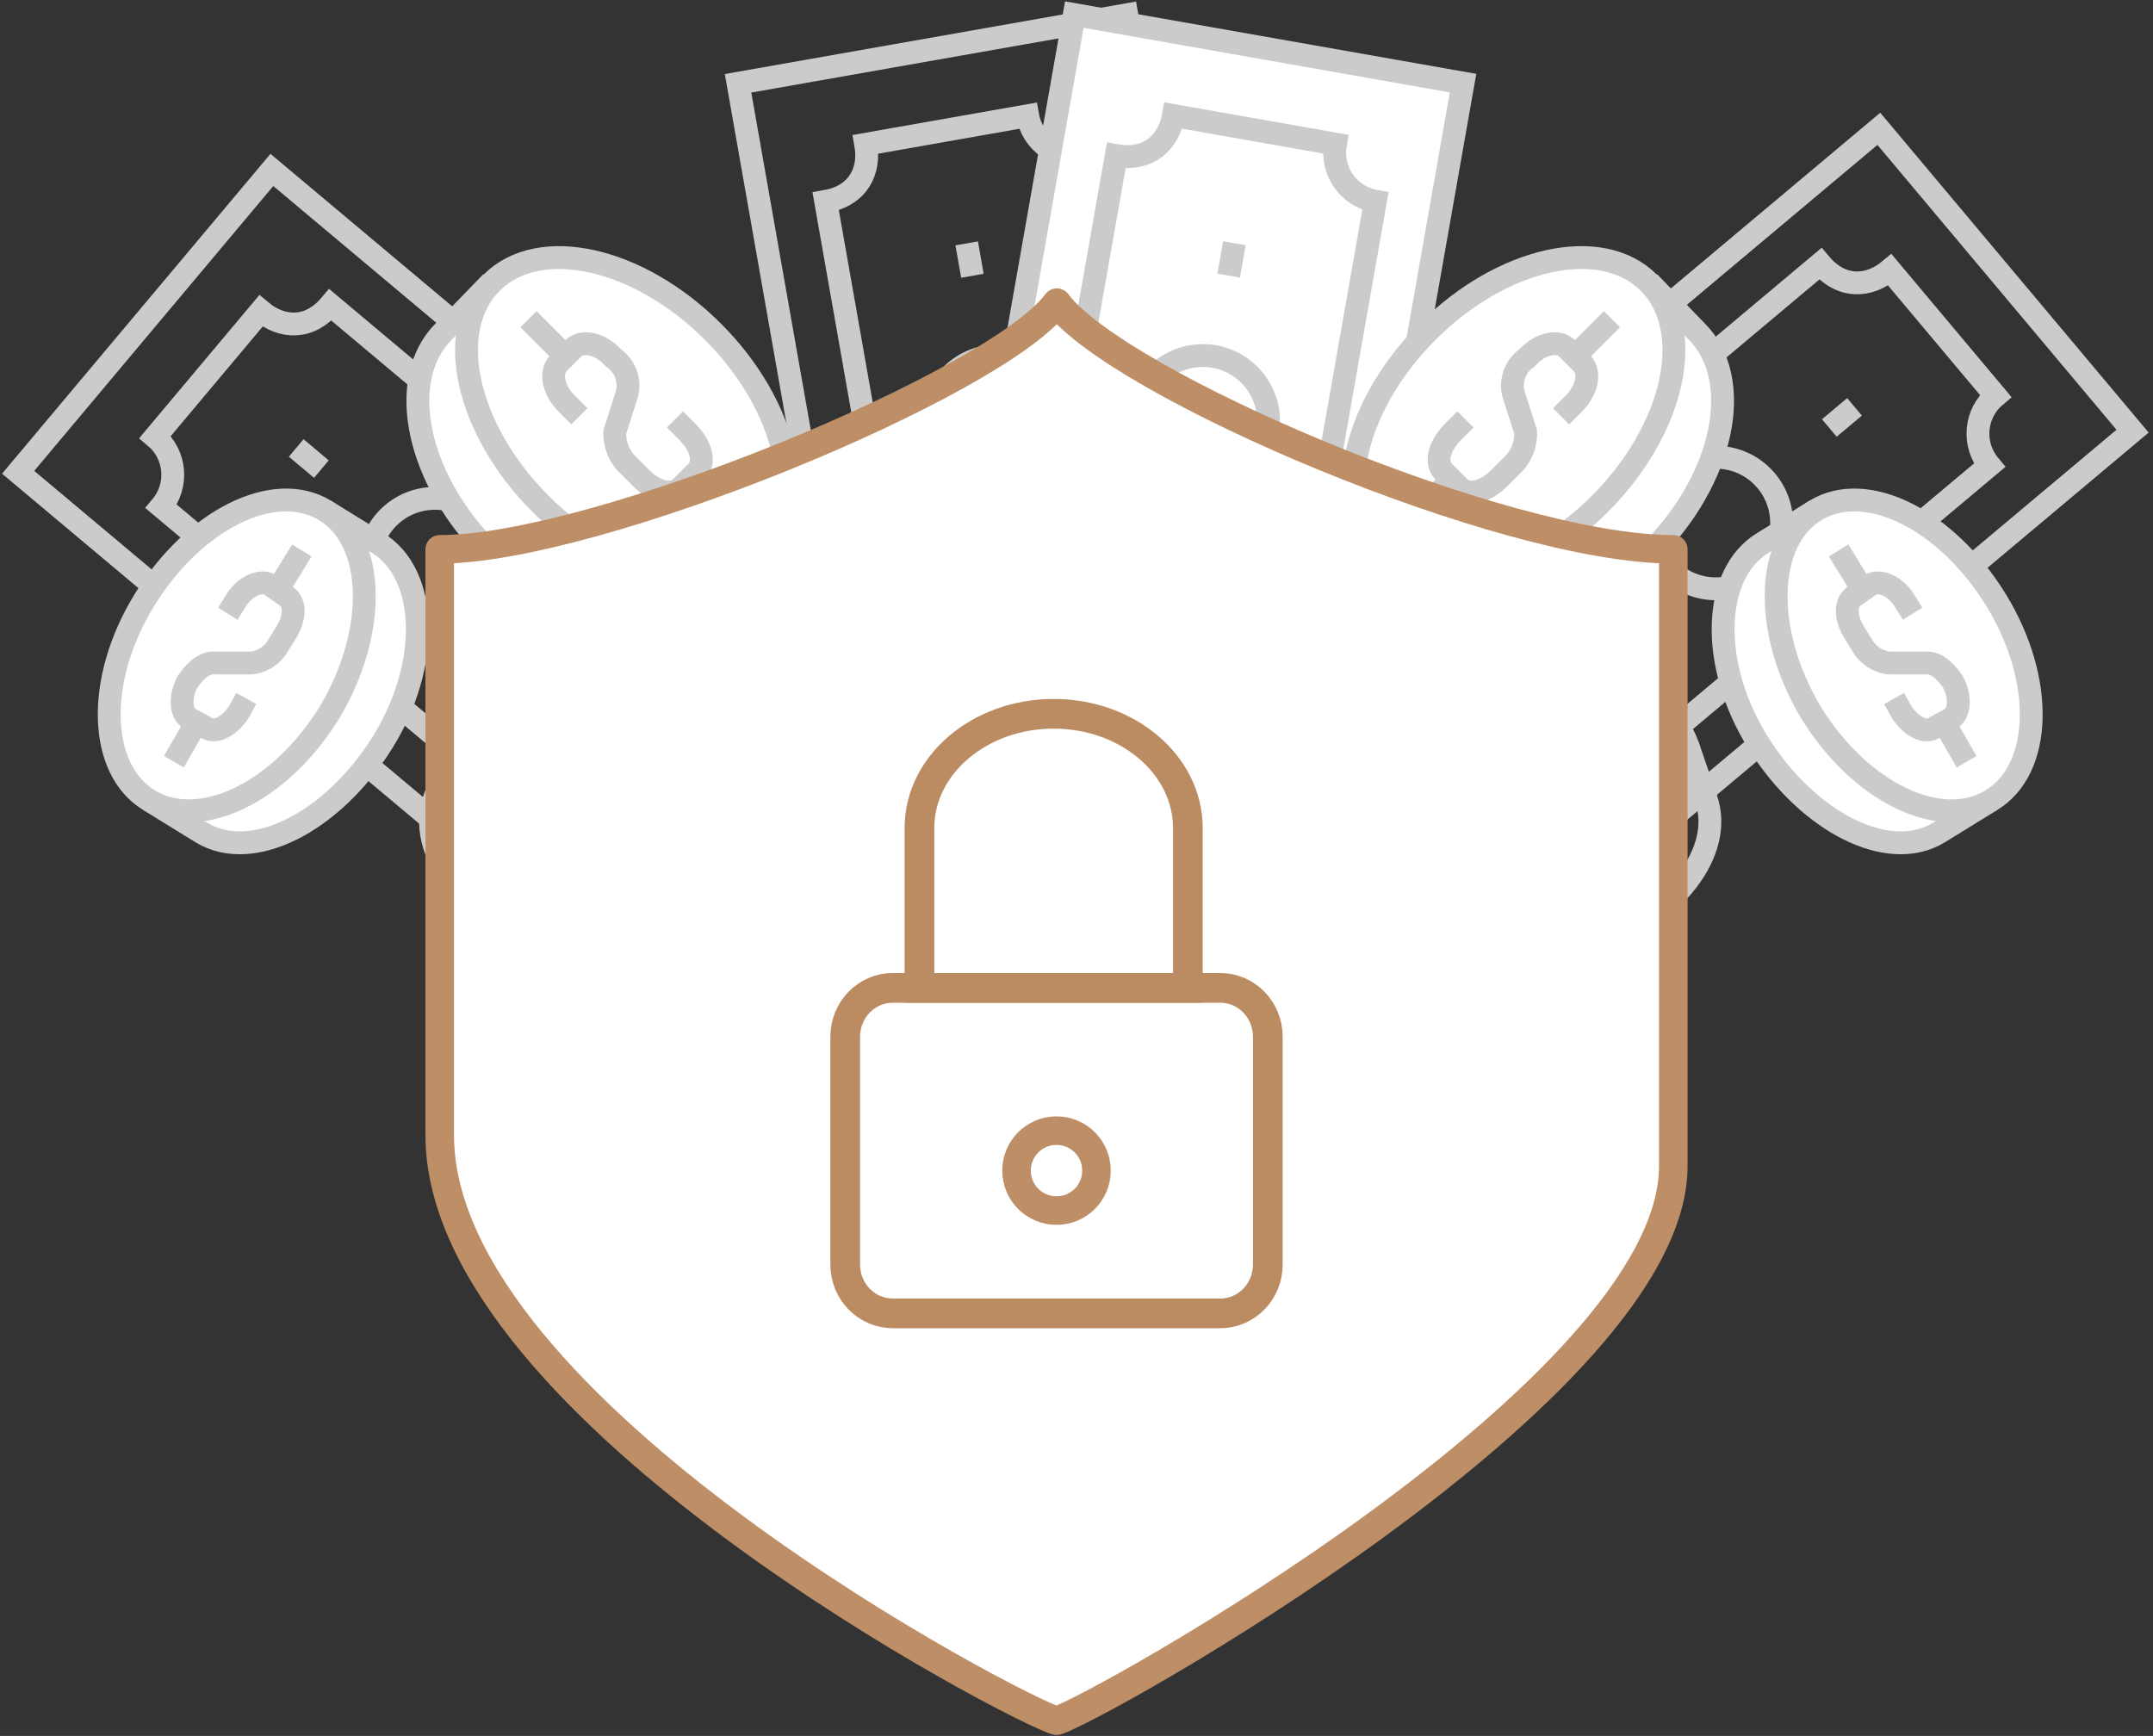 <?xml version="1.0" encoding="UTF-8"?>
<svg width="377px" height="304px" viewBox="0 0 377 304" version="1.1" xmlns="http://www.w3.org/2000/svg" xmlns:xlink="http://www.w3.org/1999/xlink">
    <rect x="0" y="0" width="377" height="304" fill="#333333" stroke="none"/>
    <!-- Generator: Sketch 61.2 (89653) - https://sketch.com -->
    <title>img1</title>
    <desc>Created with Sketch.</desc>
    <g id="Desktop+Mobile" stroke="none" stroke-width="1" fill="none" fill-rule="evenodd">
        <g id="why-capital.com_desktop" transform="translate(-831, -5457)">
            <g id="6" transform="translate(-5, 5265)">
                <g id="img1" transform="translate(838, 193)">
                    <g id="Group-8" stroke="#CBCBCB" stroke-width="4">
                        <g id="Money" transform="translate(298.948, 90.782) rotate(-40) translate(-298.948, -90.782) translate(232.448, 55.782)">
                            <polygon id="Stroke-1" points="0 69.12 132.48 69.12 132.48 0 0 0"></polygon>
                            <g id="Group-14" transform="translate(14.4, 11.52)">
                                <path d="M95.04,46.08 L8.64,46.08 C8.64,41.308 4.772,37.44 0,37.44 L0,8.64 C4.772,8.64 8.64,5.76 8.64,0 L95.04,0 C95.04,5.76 98.908,8.64 103.68,8.64 L103.68,37.44 C98.908,37.44 95.04,41.308 95.04,46.08 Z" id="Stroke-6"></path>
                                <line x1="20.16" y1="23.04" x2="25.92" y2="23.04" id="Stroke-8"></line>
                                <line x1="77.76" y1="23.04" x2="83.52" y2="23.04" id="Stroke-10"></line>
                                <path d="M63.36,23.013 C63.36,29.375 58.202,34.533 51.84,34.533 C45.478,34.533 40.32,29.375 40.32,23.013 C40.32,16.651 45.478,11.493 51.84,11.493 C58.202,11.493 63.36,16.651 63.36,23.013 Z" id="Stroke-12"></path>
                            </g>
                        </g>
                        <g id="Money-Copy-3" transform="translate(73.652, 97.982) scale(-1, 1) rotate(-40) translate(-73.652, -97.982) translate(7.152, 62.982)">
                            <polygon id="Stroke-1" points="0 69.12 132.48 69.12 132.48 0 0 0"></polygon>
                            <g id="Group-14" transform="translate(14.4, 11.52)">
                                <path d="M95.04,46.08 L8.64,46.08 C8.64,41.308 4.772,37.44 0,37.44 L0,8.64 C4.772,8.64 8.64,5.76 8.64,0 L95.04,0 C95.04,5.76 98.908,8.64 103.68,8.64 L103.68,37.44 C98.908,37.44 95.04,41.308 95.04,46.08 Z" id="Stroke-6"></path>
                                <line x1="20.16" y1="23.04" x2="25.92" y2="23.04" id="Stroke-8"></line>
                                <line x1="77.76" y1="23.04" x2="83.52" y2="23.04" id="Stroke-10"></line>
                                <path d="M63.36,23.013 C63.36,29.375 58.202,34.533 51.84,34.533 C45.478,34.533 40.32,29.375 40.32,23.013 C40.32,16.651 45.478,11.493 51.84,11.493 C58.202,11.493 63.36,16.651 63.36,23.013 Z" id="Stroke-12"></path>
                            </g>
                        </g>
                        <g id="Money-Copy" transform="translate(173.162, 72.488) rotate(-100) translate(-173.162, -72.488) translate(106.662, 37.488)">
                            <polygon id="Stroke-1" points="0 69.12 132.48 69.12 132.48 0 0 0"></polygon>
                            <g id="Group-14" transform="translate(14.4, 11.52)">
                                <path d="M95.04,46.08 L8.64,46.08 C8.64,41.308 4.772,37.44 0,37.44 L0,8.64 C4.772,8.64 8.64,5.76 8.64,0 L95.04,0 C95.04,5.76 98.908,8.64 103.68,8.64 L103.68,37.44 C98.908,37.44 95.04,41.308 95.04,46.08 Z" id="Stroke-6"></path>
                                <line x1="20.16" y1="23.04" x2="25.92" y2="23.04" id="Stroke-8"></line>
                                <line x1="77.76" y1="23.04" x2="83.52" y2="23.04" id="Stroke-10"></line>
                                <path d="M63.36,23.013 C63.36,29.375 58.202,34.533 51.84,34.533 C45.478,34.533 40.32,29.375 40.32,23.013 C40.32,16.651 45.478,11.493 51.84,11.493 C58.202,11.493 63.36,16.651 63.36,23.013 Z" id="Stroke-12"></path>
                            </g>
                        </g>
                        <g id="Money-Copy-2" transform="translate(209.127, 72.609) rotate(-80) translate(-209.127, -72.609) translate(142.627, 37.609)">
                            <polygon id="Stroke-1" fill="#FFFFFF" points="0 69.12 132.48 69.12 132.48 0 0 0"></polygon>
                            <g id="Group-14" transform="translate(14.4, 11.52)">
                                <path d="M95.04,46.08 L8.64,46.08 C8.64,41.308 4.772,37.44 0,37.44 L0,8.64 C4.772,8.64 8.64,5.76 8.64,0 L95.04,0 C95.04,5.76 98.908,8.64 103.68,8.64 L103.68,37.44 C98.908,37.44 95.04,41.308 95.04,46.08 Z" id="Stroke-6"></path>
                                <line x1="20.16" y1="23.04" x2="25.92" y2="23.04" id="Stroke-8"></line>
                                <line x1="77.76" y1="23.04" x2="83.52" y2="23.04" id="Stroke-10"></line>
                                <path d="M63.36,23.013 C63.36,29.375 58.202,34.533 51.84,34.533 C45.478,34.533 40.32,29.375 40.32,23.013 C40.32,16.651 45.478,11.493 51.84,11.493 C58.202,11.493 63.36,16.651 63.36,23.013 Z" id="Stroke-12"></path>
                            </g>
                        </g>
                        <g id="money" transform="translate(224.1, 33.3)">
                            <path d="M15.12,62.64 L23.76,71.28 C32.13,79.38 49.41,75.6 62.64,62.64 C75.87,49.68 79.38,32.13 71.01,23.76 L62.64,15.12" id="Path" fill="#FFFFFF"></path>
                            <path d="M91.8,55.08 L82.62,60.75 C73.71,66.15 73.17,82.08 81.81,95.85 C90.45,109.62 104.49,116.91 113.4,111.51 L122.58,105.84" id="Path" fill="#FFFFFF"></path>
                            <ellipse id="Oval" fill="#FFFFFF" transform="translate(38.939, 38.88) rotate(-45) translate(-38.939, -38.88) " cx="38.939" cy="38.88" rx="33.48" ry="21.33"></ellipse>
                            <path d="M90.99,90.45 C82.62,76.41 82.89,60.48 91.8,55.08 C100.71,49.68 114.75,56.7 123.39,70.74 C132.03,84.78 131.49,100.44 122.58,105.84 C113.67,111.24 99.63,104.49 90.99,90.45 Z" id="Path" fill="#FFFFFF"></path>
                            <path d="M30.51,39.15 L28.35,41.31 C25.92,43.74 25.11,46.71 26.73,48.33 L29.43,51.03 C31.05,52.65 34.02,51.84 36.45,49.41 L38.61,47.25 C40.262,45.729 41.152,43.553 41.04,41.31 L38.88,34.56 C38.342,32.188 39.305,29.727 41.31,28.35 C43.47,25.92 46.71,25.11 48.33,26.73 L51.03,29.43 C52.38,31.05 51.84,34.02 49.41,36.45 L47.25,38.61" id="Path"></path>
                            <line x1="49.68" y1="28.08" x2="56.16" y2="21.6" id="Path"></line>
                            <line x1="28.08" y1="49.68" x2="21.6" y2="56.16" id="Path"></line>
                            <path d="M108.81,73.17 L107.46,71.01 C105.84,68.31 103.14,67.23 101.52,68.04 L98.82,69.93 C96.93,71.01 96.93,73.71 98.55,76.41 L99.9,78.57 C100.879,80.392 102.701,81.607 104.76,81.81 L110.97,81.81 C112.59,81.63 114.21,82.71 115.83,85.05 C117.18,87.48 117.18,90.45 115.56,91.53 L112.59,93.15 C110.97,94.23 108.54,92.88 106.92,90.45 L105.57,88.02" id="Path"></path>
                            <line x1="114.21" y1="92.07" x2="118.26" y2="99.09" id="Path"></line>
                            <line x1="100.17" y1="69.12" x2="95.85" y2="62.1" id="Path"></line>
                            <path d="M37.26,102.6 L35.1,103.41 C32.4,104.49 30.78,106.38 31.32,108 L32.4,110.97 C32.94,112.86 35.64,113.4 38.34,112.32 L40.5,111.51 C42.299,111.105 43.743,109.764 44.28,108 L45.09,102.06 C45.36,100.71 46.44,99.36 49.14,98.55 C51.84,97.74 54.27,98.01 54.81,99.9 L55.89,102.87 C56.43,104.49 54.81,106.38 52.38,107.46 L49.95,108.27" id="Path"></path>
                            <line x1="55.35" y1="101.25" x2="62.37" y2="98.82" id="Path"></line>
                            <line x1="31.86" y1="109.62" x2="24.84" y2="112.05" id="Path"></line>
                            <ellipse id="Oval" transform="translate(43.64, 105.147) rotate(-19.7) translate(-43.64, -105.147) " cx="43.64" cy="105.147" rx="27.27" ry="17.28"></ellipse>
                            <path d="M17.82,114.75 L21.33,123.93 C24.57,133.11 38.61,136.35 52.92,131.22 C67.23,126.09 75.87,114.75 72.63,105.57 L69.39,96.12" id="Path"></path>
                        </g>
                        <g id="money" transform="translate(81.7, 100.3) scale(-1, 1) translate(-81.7, -100.3) translate(16.7, 33.3)">
                            <path d="M15.12,62.64 L23.76,71.28 C32.13,79.38 49.41,75.6 62.64,62.64 C75.87,49.68 79.38,32.13 71.01,23.76 L62.64,15.12" id="Path" fill="#FFFFFF"></path>
                            <path d="M91.8,55.08 L82.62,60.75 C73.71,66.15 73.17,82.08 81.81,95.85 C90.45,109.62 104.49,116.91 113.4,111.51 L122.58,105.84" id="Path" fill="#FFFFFF"></path>
                            <path d="M17.82,114.75 L21.33,123.93 C24.57,133.11 38.61,136.35 52.92,131.22 C67.23,126.09 75.87,114.75 72.63,105.57 L69.39,96.12" id="Path" fill="#FFFFFF"></path>
                            <ellipse id="Oval" fill="#FFFFFF" transform="translate(38.939, 38.88) rotate(-45) translate(-38.939, -38.88) " cx="38.939" cy="38.88" rx="33.48" ry="21.33"></ellipse>
                            <path d="M90.99,90.45 C82.62,76.41 82.89,60.48 91.8,55.08 C100.71,49.68 114.75,56.7 123.39,70.74 C132.03,84.78 131.49,100.44 122.58,105.84 C113.67,111.24 99.63,104.49 90.99,90.45 Z" id="Path" fill="#FFFFFF"></path>
                            <ellipse id="Oval" fill="#FFFFFF" transform="translate(43.64, 105.147) rotate(-19.7) translate(-43.64, -105.147) " cx="43.64" cy="105.147" rx="27.27" ry="17.28"></ellipse>
                            <path d="M30.51,39.15 L28.35,41.31 C25.92,43.74 25.11,46.71 26.73,48.33 L29.43,51.03 C31.05,52.65 34.02,51.84 36.45,49.41 L38.61,47.25 C40.262,45.729 41.152,43.553 41.04,41.31 L38.88,34.56 C38.342,32.188 39.305,29.727 41.31,28.35 C43.47,25.92 46.71,25.11 48.33,26.73 L51.03,29.43 C52.38,31.05 51.84,34.02 49.41,36.45 L47.25,38.61" id="Path"></path>
                            <line x1="49.68" y1="28.08" x2="56.16" y2="21.6" id="Path"></line>
                            <line x1="28.08" y1="49.68" x2="21.6" y2="56.16" id="Path"></line>
                            <path d="M108.81,73.17 L107.46,71.01 C105.84,68.31 103.14,67.23 101.52,68.04 L98.82,69.93 C96.93,71.01 96.93,73.71 98.55,76.41 L99.9,78.57 C100.879,80.392 102.701,81.607 104.76,81.81 L110.97,81.81 C112.59,81.63 114.21,82.71 115.83,85.05 C117.18,87.48 117.18,90.45 115.56,91.53 L112.59,93.15 C110.97,94.23 108.54,92.88 106.92,90.45 L105.57,88.02" id="Path"></path>
                            <line x1="114.21" y1="92.07" x2="118.26" y2="99.09" id="Path"></line>
                            <line x1="100.17" y1="69.12" x2="95.85" y2="62.1" id="Path"></line>
                            <path d="M37.26,102.6 L35.1,103.41 C32.4,104.49 30.78,106.38 31.32,108 L32.4,110.97 C32.94,112.86 35.64,113.4 38.34,112.32 L40.5,111.51 C42.299,111.105 43.743,109.764 44.28,108 L45.09,102.06 C45.36,100.71 46.44,99.36 49.14,98.55 C51.84,97.74 54.27,98.01 54.81,99.9 L55.89,102.87 C56.43,104.49 54.81,106.38 52.38,107.46 L49.95,108.27" id="Path"></path>
                            <line x1="55.35" y1="101.25" x2="62.37" y2="98.82" id="Path"></line>
                            <line x1="31.86" y1="109.62" x2="24.84" y2="112.05" id="Path"></line>
                        </g>
                    </g>
                    <g id="1" transform="translate(75, 52)">
                        <path d="M108.059,0 C97.562,14.164 27.502,43.2 0,43.2 L0,145.8 C0,194.038 101.995,246.807 108,248.33 C113.999,246.807 216,190.35 216,151.2 L216,43.2 C185.998,43.2 118.562,14.164 108.059,0 Z" id="Stroke-1" stroke="#BE8F67" stroke-width="5" fill="#FFFFFF" stroke-linejoin="round"></path>
                        <g id="Group-9" transform="translate(71, 72)">
                            <path d="M65.675,105 L8.325,105 C3.73,105 0,101.17 0,96.45 L0,56.55 C0,51.83 3.73,48 8.325,48 L65.675,48 C70.279,48 74,51.83 74,56.55 L74,96.45 C74,101.17 70.279,105 65.675,105 Z" id="Stroke-9" stroke="#BB8B62" stroke-width="5.2"></path>
                            <circle id="Oval" stroke="#BE8F67" stroke-width="5" cx="37" cy="80" r="7"></circle>
                            <path d="M13,19.999 C13,8.956 23.523,0 36.504,0 C49.477,0 60,8.956 60,19.999 L60,48 L13,48 L13,19.999 Z" id="Stroke-11" stroke="#BB8B62" stroke-width="5.2"></path>
                        </g>
                    </g>
                </g>
            </g>
        </g>
    </g>
</svg>